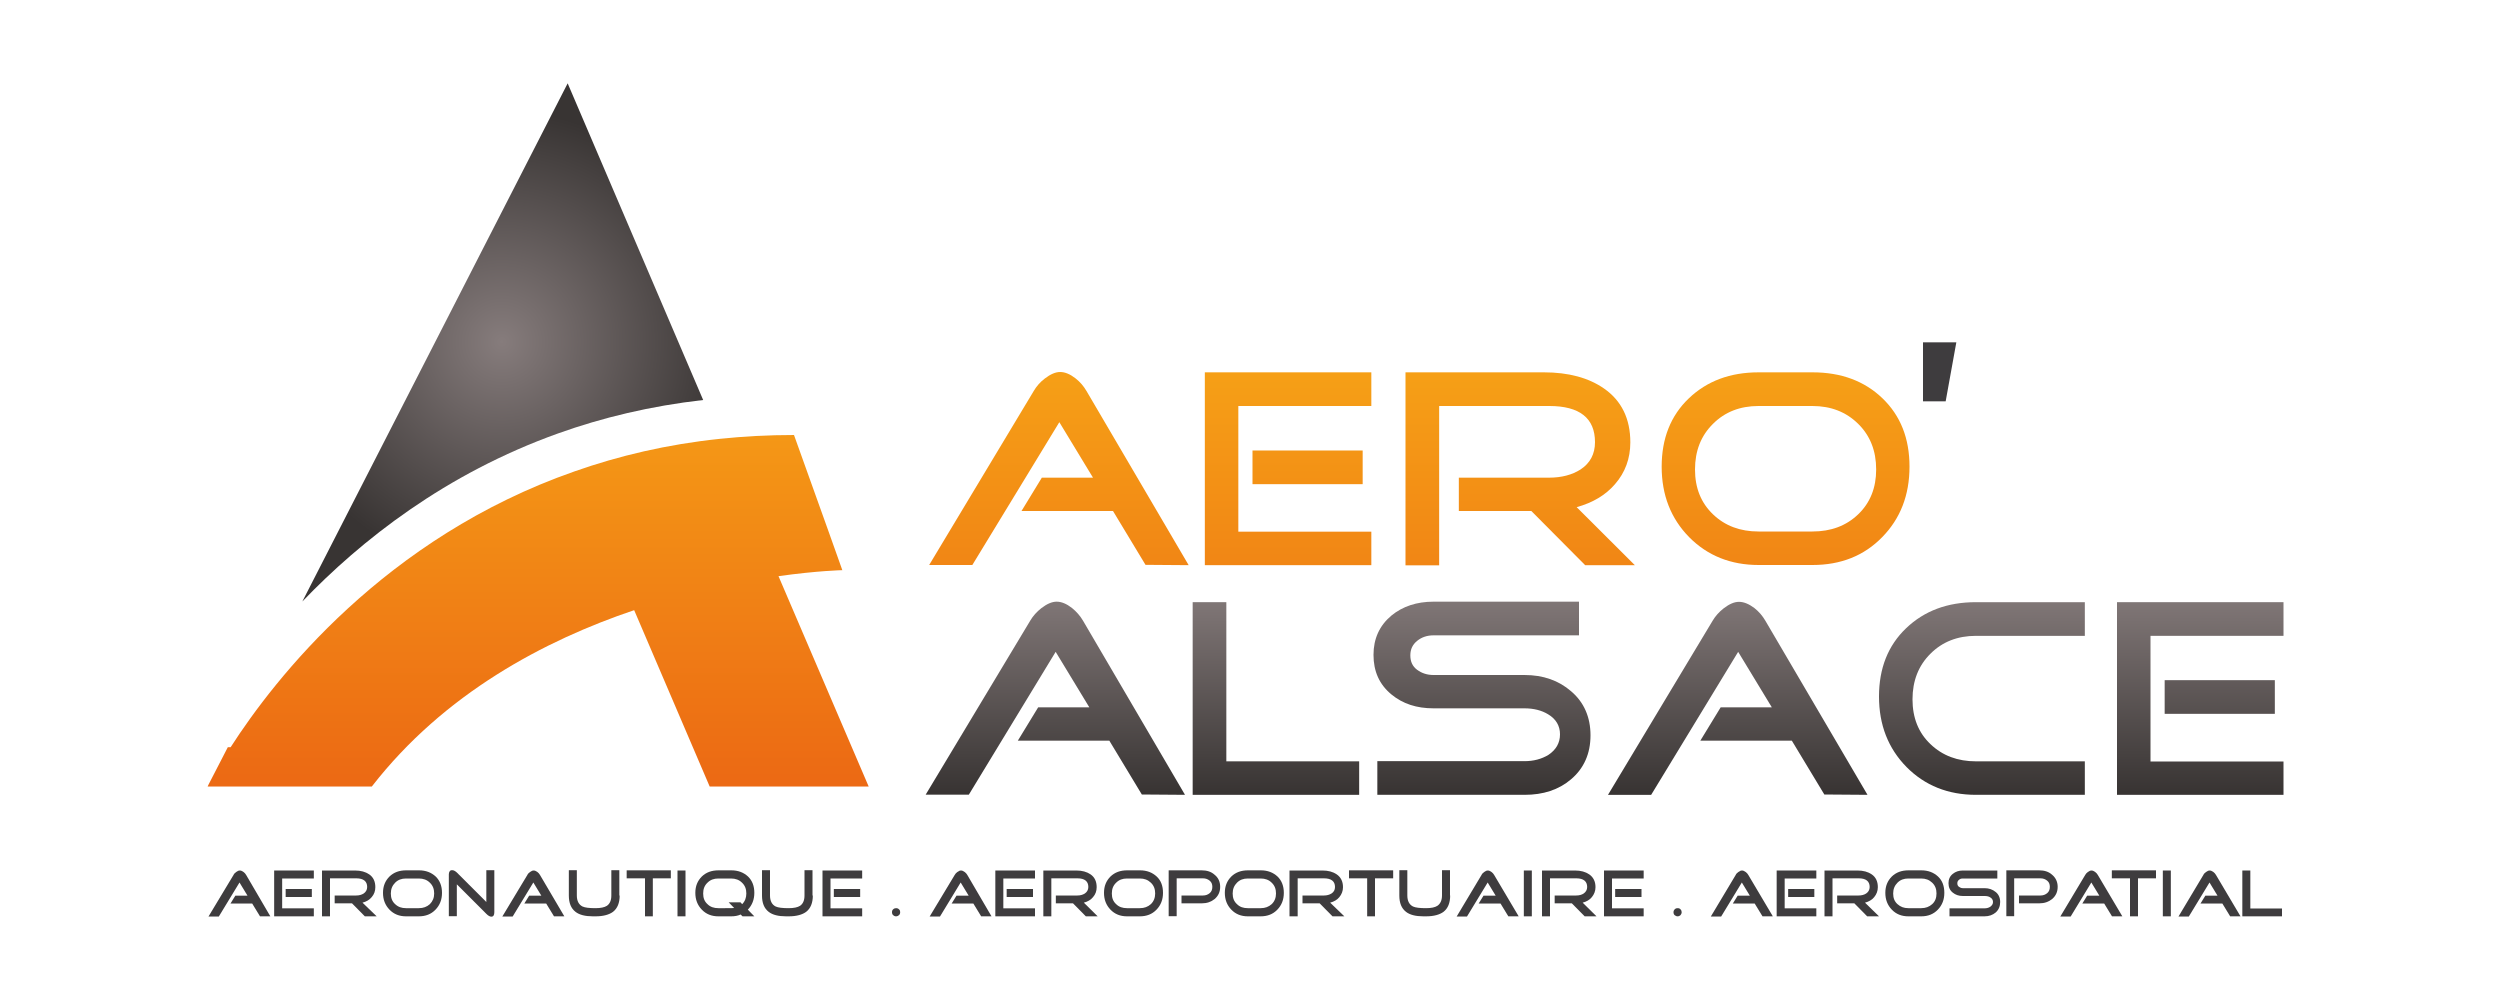 <?xml version="1.0" encoding="utf-8"?>
<!-- Generator: Adobe Illustrator 16.0.0, SVG Export Plug-In . SVG Version: 6.00 Build 0)  -->
<!DOCTYPE svg PUBLIC "-//W3C//DTD SVG 1.1//EN" "http://www.w3.org/Graphics/SVG/1.1/DTD/svg11.dtd">
<svg version="1.1" id="Calque_1" xmlns="http://www.w3.org/2000/svg" xmlns:xlink="http://www.w3.org/1999/xlink" x="0px" y="0px"
	 width="150px" height="60px" viewBox="0 0 150 60" enable-background="new 0 0 150 60" xml:space="preserve">
<g>
	<g>
		<path fill="#3E3C3E" d="M16.22,54.98h-0.62l-0.47-0.77h-1.3l0.29-0.47h0.73l-0.48-0.79l-1.24,2.04h-0.62l1.5-2.49
			c0.03-0.07,0.09-0.13,0.16-0.18c0.08-0.06,0.15-0.09,0.22-0.09c0.07,0,0.14,0.03,0.22,0.09c0.07,0.05,0.12,0.11,0.16,0.18
			L16.22,54.98z"/>
		<path fill="#3E3C3E" d="M18.83,54.98h-2.38v-2.75h2.38v0.48h-1.9v1.79h1.9L18.83,54.98L18.83,54.98z M18.71,53.82h-1.57v-0.48
			h1.57V53.82z"/>
		<path fill="#3E3C3E" d="M22.6,54.98h-0.71l-0.77-0.78h-1.04v-0.47h1.29c0.18,0,0.32-0.04,0.45-0.12c0.13-0.09,0.21-0.22,0.21-0.39
			c0-0.34-0.22-0.52-0.65-0.52H19.8v2.28h-0.48v-2.75h1.97c0.36,0,0.64,0.08,0.86,0.23c0.25,0.17,0.37,0.43,0.37,0.77
			c0,0.23-0.07,0.43-0.22,0.6c-0.13,0.16-0.32,0.27-0.55,0.33L22.6,54.98z"/>
		<path fill="#3E3C3E" d="M26.52,53.57c0,0.41-0.13,0.74-0.39,1.01c-0.26,0.27-0.59,0.4-1,0.4h-0.77c-0.4,0-0.73-0.13-0.99-0.4
			s-0.39-0.6-0.39-1.01c0-0.4,0.13-0.72,0.39-0.98c0.26-0.25,0.59-0.37,1-0.37h0.77c0.41,0,0.74,0.13,1,0.37
			C26.39,52.83,26.52,53.16,26.52,53.57z M26.05,53.61c0-0.27-0.08-0.48-0.26-0.65c-0.17-0.17-0.39-0.25-0.66-0.25h-0.77
			c-0.27,0-0.48,0.08-0.65,0.25c-0.17,0.17-0.26,0.38-0.26,0.65s0.08,0.48,0.26,0.64c0.18,0.17,0.39,0.24,0.65,0.24h0.77
			c0.27,0,0.48-0.08,0.66-0.24C25.96,54.08,26.05,53.87,26.05,53.61z"/>
		<path fill="#3E3C3E" d="M29.66,54.73c0,0.18-0.06,0.27-0.18,0.27c-0.09,0-0.19-0.06-0.3-0.17l-1.77-1.77v1.91h-0.48v-2.52
			c0-0.07,0.02-0.12,0.05-0.17s0.08-0.07,0.15-0.07c0.09,0,0.18,0.05,0.28,0.14l1.77,1.77v-1.91h0.48V54.73z"/>
		<path fill="#3E3C3E" d="M33.86,54.98h-0.62l-0.47-0.77h-1.31l0.29-0.47h0.73l-0.48-0.79l-1.24,2.04h-0.62l1.5-2.49
			c0.03-0.07,0.09-0.13,0.16-0.18c0.08-0.06,0.15-0.09,0.22-0.09c0.07,0,0.14,0.03,0.22,0.09c0.07,0.05,0.12,0.11,0.16,0.18
			L33.86,54.98z"/>
		<path fill="#3E3C3E" d="M37.18,53.73c0,0.44-0.13,0.77-0.4,0.98c-0.23,0.17-0.58,0.27-1.04,0.27h-0.17
			c-0.46,0-0.81-0.09-1.04-0.27c-0.27-0.21-0.4-0.53-0.4-0.98v-1.52h0.48v1.52c0,0.33,0.12,0.55,0.34,0.66
			c0.15,0.07,0.41,0.1,0.78,0.1c0.31,0,0.54-0.05,0.68-0.14c0.18-0.12,0.27-0.33,0.27-0.62v-1.52h0.48V53.73z"/>
		<path fill="#3E3C3E" d="M40.25,52.7h-1.08v2.28h-0.47V52.7H37.6v-0.48h2.65V52.7z"/>
		<path fill="#3E3C3E" d="M41.13,54.98h-0.48v-2.75h0.48V54.98z"/>
		<path fill="#3E3C3E" d="M45.26,54.98h-0.71l-0.11-0.11c-0.17,0.08-0.37,0.11-0.57,0.11H43.1c-0.4,0-0.73-0.13-0.99-0.4
			s-0.39-0.6-0.39-1.01c0-0.4,0.13-0.72,0.39-0.98c0.26-0.25,0.59-0.37,1-0.37h0.77c0.41,0,0.74,0.13,1,0.37
			c0.26,0.25,0.38,0.58,0.38,0.98s-0.13,0.74-0.39,1.01L45.26,54.98z M44.78,53.61c0-0.27-0.08-0.48-0.26-0.65
			c-0.17-0.17-0.39-0.25-0.66-0.25H43.1c-0.27,0-0.48,0.08-0.65,0.25c-0.18,0.17-0.26,0.38-0.26,0.65s0.08,0.48,0.26,0.64
			c0.17,0.17,0.39,0.24,0.65,0.24h0.39c0.32,0,0.5,0,0.56-0.01l-0.33-0.34h0.71l0.1,0.11C44.7,54.08,44.78,53.86,44.78,53.61z"/>
		<path fill="#3E3C3E" d="M48.77,53.73c0,0.44-0.13,0.77-0.4,0.98c-0.23,0.17-0.58,0.27-1.04,0.27h-0.17
			c-0.46,0-0.81-0.09-1.04-0.27c-0.27-0.21-0.4-0.53-0.4-0.98v-1.52h0.48v1.52c0,0.33,0.12,0.55,0.34,0.66
			c0.15,0.07,0.41,0.1,0.78,0.1c0.31,0,0.54-0.05,0.68-0.14c0.18-0.12,0.27-0.33,0.27-0.62v-1.52h0.48V53.73z"/>
		<path fill="#3E3C3E" d="M51.73,54.98h-2.38v-2.75h2.38v0.48h-1.9v1.79h1.9V54.98z M51.61,53.82h-1.58v-0.48h1.58V53.82z"/>
		<path fill="#3E3C3E" d="M54.01,54.73c0,0.07-0.02,0.13-0.07,0.18c-0.05,0.04-0.11,0.07-0.18,0.07c-0.07,0-0.13-0.03-0.17-0.07
			c-0.05-0.04-0.07-0.11-0.07-0.18c0-0.07,0.02-0.13,0.07-0.17c0.05-0.05,0.11-0.07,0.17-0.07c0.08,0,0.13,0.02,0.18,0.07
			C54,54.61,54.01,54.67,54.01,54.73z"/>
		<path fill="#3E3C3E" d="M59.49,54.98h-0.62l-0.47-0.77H57.1l0.29-0.47h0.73l-0.48-0.79l-1.24,2.04h-0.62l1.5-2.49
			c0.04-0.07,0.09-0.13,0.16-0.18c0.08-0.06,0.15-0.09,0.22-0.09c0.07,0,0.14,0.03,0.22,0.09c0.07,0.05,0.12,0.11,0.16,0.18
			L59.49,54.98z"/>
		<path fill="#3E3C3E" d="M62.1,54.98h-2.38v-2.75h2.38v0.48h-1.9v1.79h1.9V54.98z M61.97,53.82H60.4v-0.48h1.58V53.82z"/>
		<path fill="#3E3C3E" d="M65.86,54.98h-0.71l-0.77-0.78h-1.03v-0.47h1.29c0.18,0,0.32-0.04,0.45-0.12
			c0.13-0.09,0.21-0.22,0.21-0.39c0-0.34-0.22-0.52-0.65-0.52h-1.57v2.28h-0.48v-2.75h1.97c0.36,0,0.64,0.08,0.86,0.23
			c0.25,0.17,0.37,0.43,0.37,0.77c0,0.23-0.07,0.43-0.22,0.6c-0.13,0.16-0.32,0.27-0.55,0.33L65.86,54.98z"/>
		<path fill="#3E3C3E" d="M69.78,53.57c0,0.41-0.13,0.74-0.39,1.01s-0.59,0.4-1,0.4h-0.77c-0.4,0-0.73-0.13-0.99-0.4
			s-0.39-0.6-0.39-1.01c0-0.4,0.13-0.72,0.39-0.98c0.26-0.25,0.59-0.37,1-0.37h0.77c0.41,0,0.74,0.13,1,0.37
			C69.66,52.83,69.78,53.16,69.78,53.57z M69.31,53.61c0-0.27-0.08-0.48-0.26-0.65c-0.18-0.17-0.39-0.25-0.66-0.25h-0.77
			c-0.27,0-0.48,0.08-0.65,0.25c-0.18,0.17-0.26,0.38-0.26,0.65s0.08,0.48,0.26,0.64c0.17,0.17,0.39,0.24,0.65,0.24h0.77
			c0.27,0,0.48-0.08,0.66-0.24C69.22,54.09,69.31,53.87,69.31,53.61z"/>
		<path fill="#3E3C3E" d="M73.21,53.21c0,0.3-0.11,0.54-0.33,0.73c-0.21,0.17-0.46,0.26-0.77,0.26h-1.22v-0.47h1.29
			c0.16,0,0.29-0.05,0.4-0.14c0.11-0.09,0.16-0.22,0.16-0.38c0-0.16-0.05-0.28-0.16-0.37c-0.11-0.09-0.24-0.14-0.4-0.14h-1.58v2.27
			h-0.48v-2.75h1.98c0.31,0,0.57,0.08,0.77,0.26C73.1,52.66,73.21,52.91,73.21,53.21z"/>
		<path fill="#3E3C3E" d="M77.03,53.57c0,0.41-0.13,0.74-0.39,1.01c-0.26,0.27-0.59,0.4-1,0.4h-0.77c-0.4,0-0.73-0.13-0.99-0.4
			s-0.39-0.6-0.39-1.01c0-0.4,0.13-0.72,0.39-0.98c0.26-0.25,0.59-0.37,1-0.37h0.77c0.41,0,0.74,0.13,1,0.37
			C76.9,52.83,77.03,53.16,77.03,53.57z M76.56,53.61c0-0.27-0.08-0.48-0.26-0.65c-0.17-0.17-0.39-0.25-0.66-0.25h-0.77
			c-0.27,0-0.48,0.08-0.65,0.25c-0.17,0.17-0.26,0.38-0.26,0.65s0.08,0.48,0.26,0.64c0.17,0.17,0.38,0.24,0.65,0.24h0.77
			c0.27,0,0.48-0.08,0.66-0.24C76.47,54.09,76.56,53.87,76.56,53.61z"/>
		<path fill="#3E3C3E" d="M80.66,54.98h-0.71l-0.77-0.78h-1.03v-0.47h1.29c0.17,0,0.32-0.04,0.45-0.12
			c0.14-0.09,0.21-0.22,0.21-0.39c0-0.34-0.22-0.52-0.66-0.52h-1.58v2.28h-0.49v-2.75h1.97c0.36,0,0.64,0.08,0.86,0.23
			c0.25,0.17,0.38,0.43,0.38,0.77c0,0.23-0.08,0.43-0.22,0.6c-0.13,0.16-0.32,0.27-0.55,0.33L80.66,54.98z"/>
		<path fill="#3E3C3E" d="M83.58,52.7H82.5v2.28h-0.47V52.7h-1.09v-0.48h2.65V52.7z"/>
		<path fill="#3E3C3E" d="M87.01,53.73c0,0.44-0.13,0.77-0.4,0.98c-0.23,0.17-0.58,0.27-1.04,0.27H85.4c-0.46,0-0.81-0.09-1.04-0.27
			c-0.27-0.21-0.4-0.53-0.4-0.98v-1.52h0.48v1.52c0,0.33,0.12,0.55,0.34,0.66c0.15,0.07,0.41,0.1,0.78,0.1
			c0.32,0,0.54-0.05,0.68-0.14c0.18-0.12,0.28-0.33,0.28-0.62v-1.52h0.48V53.73L87.01,53.73z"/>
		<path fill="#3E3C3E" d="M91.12,54.98h-0.62l-0.47-0.77h-1.31l0.29-0.47h0.73l-0.48-0.79l-1.24,2.04h-0.62l1.49-2.49
			c0.03-0.07,0.09-0.13,0.16-0.18c0.08-0.06,0.15-0.09,0.22-0.09c0.07,0,0.14,0.03,0.22,0.09c0.07,0.05,0.12,0.11,0.16,0.18
			L91.12,54.98z"/>
		<path fill="#3E3C3E" d="M91.91,54.98h-0.48v-2.75h0.48V54.98z"/>
		<path fill="#3E3C3E" d="M95.79,54.98h-0.71l-0.77-0.78h-1.03v-0.47h1.29c0.18,0,0.33-0.04,0.45-0.12
			c0.13-0.09,0.21-0.22,0.21-0.39c0-0.34-0.22-0.52-0.65-0.52H93v2.28h-0.48v-2.75h1.97c0.36,0,0.64,0.08,0.86,0.23
			c0.25,0.17,0.38,0.43,0.38,0.77c0,0.23-0.08,0.43-0.22,0.6c-0.13,0.16-0.32,0.27-0.55,0.33L95.79,54.98z"/>
		<path fill="#3E3C3E" d="M98.62,54.98h-2.38v-2.75h2.38v0.48h-1.9v1.79h1.9V54.98z M98.49,53.82h-1.58v-0.48h1.58V53.82z"/>
		<path fill="#3E3C3E" d="M100.9,54.73c0,0.07-0.03,0.13-0.07,0.18c-0.04,0.04-0.11,0.07-0.17,0.07c-0.07,0-0.13-0.03-0.18-0.07
			c-0.05-0.04-0.07-0.11-0.07-0.18c0-0.07,0.03-0.13,0.07-0.17c0.05-0.05,0.11-0.07,0.18-0.07c0.07,0,0.13,0.02,0.17,0.07
			C100.88,54.61,100.9,54.67,100.9,54.73z"/>
		<path fill="#3E3C3E" d="M106.37,54.98h-0.62l-0.47-0.77h-1.31l0.29-0.47h0.73l-0.48-0.79l-1.24,2.04h-0.62l1.49-2.49
			c0.03-0.07,0.09-0.13,0.16-0.18c0.08-0.06,0.15-0.09,0.22-0.09s0.14,0.03,0.22,0.09c0.07,0.05,0.12,0.11,0.16,0.18L106.37,54.98z"
			/>
		<path fill="#3E3C3E" d="M108.98,54.98h-2.38v-2.75h2.38v0.48h-1.9v1.79h1.9V54.98z M108.86,53.82h-1.57v-0.48h1.57V53.82z"/>
		<path fill="#3E3C3E" d="M112.74,54.98h-0.71l-0.77-0.78h-1.03v-0.47h1.29c0.17,0,0.33-0.04,0.45-0.12
			c0.13-0.09,0.21-0.22,0.21-0.39c0-0.34-0.22-0.52-0.65-0.52h-1.58v2.28h-0.48v-2.75h1.97c0.36,0,0.64,0.08,0.86,0.23
			c0.25,0.17,0.37,0.43,0.37,0.77c0,0.23-0.08,0.43-0.22,0.6c-0.13,0.16-0.32,0.27-0.55,0.33L112.74,54.98z"/>
		<path fill="#3E3C3E" d="M116.66,53.57c0,0.41-0.13,0.74-0.39,1.01s-0.59,0.4-0.99,0.4h-0.78c-0.4,0-0.73-0.13-0.99-0.4
			c-0.26-0.27-0.39-0.6-0.39-1.01c0-0.4,0.13-0.72,0.39-0.98c0.26-0.25,0.59-0.37,1-0.37h0.77c0.41,0,0.74,0.13,1,0.37
			C116.54,52.83,116.66,53.16,116.66,53.57z M116.19,53.61c0-0.27-0.08-0.48-0.26-0.65s-0.39-0.25-0.66-0.25h-0.77
			c-0.27,0-0.48,0.08-0.65,0.25c-0.17,0.17-0.26,0.38-0.26,0.65s0.08,0.48,0.26,0.64s0.38,0.24,0.65,0.24h0.77
			c0.27,0,0.48-0.08,0.66-0.24S116.19,53.87,116.19,53.61z"/>
		<path fill="#3E3C3E" d="M120.01,54.12c0,0.26-0.09,0.47-0.27,0.63c-0.18,0.15-0.4,0.23-0.67,0.23h-2.1v-0.48h2.1
			c0.13,0,0.24-0.03,0.34-0.09c0.11-0.08,0.17-0.17,0.17-0.29c0-0.12-0.06-0.22-0.17-0.28c-0.09-0.06-0.21-0.08-0.34-0.08h-1.3
			c-0.24,0-0.44-0.07-0.6-0.2c-0.18-0.14-0.26-0.33-0.26-0.57c0-0.23,0.08-0.42,0.26-0.56c0.16-0.13,0.36-0.2,0.6-0.2h2.07v0.48
			h-2.07c-0.09,0-0.17,0.02-0.23,0.08c-0.07,0.05-0.1,0.12-0.1,0.21s0.03,0.16,0.1,0.21c0.07,0.05,0.14,0.08,0.23,0.08h1.3
			c0.27,0,0.49,0.08,0.67,0.23C119.91,53.65,120.01,53.86,120.01,54.12z"/>
		<path fill="#3E3C3E" d="M123.46,53.21c0,0.3-0.11,0.54-0.33,0.73c-0.21,0.17-0.46,0.26-0.77,0.26h-1.22v-0.47h1.29
			c0.16,0,0.29-0.05,0.4-0.14s0.16-0.22,0.16-0.38c0-0.16-0.05-0.28-0.16-0.37c-0.11-0.09-0.24-0.14-0.4-0.14h-1.58v2.27h-0.47
			v-2.75h1.97c0.31,0,0.57,0.08,0.77,0.26C123.34,52.66,123.46,52.91,123.46,53.21z"/>
		<path fill="#3E3C3E" d="M127.34,54.98h-0.62l-0.47-0.77h-1.31l0.29-0.47h0.73l-0.48-0.79l-1.24,2.04h-0.62l1.49-2.49
			c0.04-0.07,0.09-0.13,0.16-0.18c0.08-0.06,0.15-0.09,0.22-0.09s0.14,0.03,0.22,0.09c0.07,0.05,0.12,0.11,0.16,0.18L127.34,54.98z"
			/>
		<path fill="#3E3C3E" d="M129.36,52.7h-1.08v2.28h-0.48V52.7h-1.09v-0.48h2.65V52.7L129.36,52.7z"/>
		<path fill="#3E3C3E" d="M130.25,54.98h-0.48v-2.75h0.48V54.98z"/>
		<path fill="#3E3C3E" d="M134.43,54.98h-0.62l-0.47-0.77h-1.31l0.29-0.47h0.73l-0.48-0.79l-1.24,2.04h-0.62l1.49-2.49
			c0.03-0.07,0.09-0.13,0.16-0.18c0.08-0.06,0.15-0.09,0.22-0.09c0.07,0,0.14,0.03,0.22,0.09c0.07,0.05,0.12,0.11,0.16,0.18
			L134.43,54.98z"/>
		<path fill="#3E3C3E" d="M136.92,54.98h-2.38v-2.75h0.48v2.28h1.9L136.92,54.98L136.92,54.98z"/>
	</g>
	
		<radialGradient id="SVGID_1_" cx="474.923" cy="-287.03" r="17.113" gradientTransform="matrix(0.812 0 0 -0.812 -355.52 -212.552)" gradientUnits="userSpaceOnUse">
		<stop  offset="0" style="stop-color:#867C7C"/>
		<stop  offset="1" style="stop-color:#383433"/>
	</radialGradient>
	<path fill="url(#SVGID_1_)" d="M34.06,5l-5.2,10.15L18.14,36.09c3.53-3.68,8.59-7.67,15.36-10.09c2.63-0.94,5.52-1.64,8.69-2
		L34.06,5z"/>
	
		<linearGradient id="SVGID_2_" gradientUnits="userSpaceOnUse" x1="407.279" y1="-228.266" x2="407.279" y2="-253.238" gradientTransform="matrix(1 0 0 -1 -374.99 -206.6)">
		<stop  offset="0" style="stop-color:#F6A116"/>
		<stop  offset="1" style="stop-color:#EC6A14"/>
	</linearGradient>
	<path fill="url(#SVGID_2_)" d="M46.71,34.57c2.34-0.33,3.83-0.36,3.83-0.36l-0.84-2.36l-2.06-5.75c-1.54,0-3.02,0.08-4.45,0.23
		c-3.17,0.33-6.07,1.02-8.71,1.95c-11.4,3.98-17.99,12.43-20.64,16.55h-0.17l-1.13,2.19c-0.06,0.11-0.08,0.17-0.08,0.17h9.85
		c4.33-5.58,10.37-8.77,15.74-10.58l4.53,10.58h9.54L46.71,34.57z"/>
	<path fill="#3E3C3E" d="M117.38,20.54l-0.64,3.54h-1.36v-3.54H117.38z"/>
	
		<linearGradient id="SVGID_3_" gradientUnits="userSpaceOnUse" x1="438.525" y1="-228.265" x2="438.525" y2="-253.24" gradientTransform="matrix(1 0 0 -1 -374.99 -206.6)">
		<stop  offset="0" style="stop-color:#F6A116"/>
		<stop  offset="1" style="stop-color:#EC6A14"/>
	</linearGradient>
	<path fill="url(#SVGID_3_)" d="M71.32,33.91l-2.59-0.02l-1.95-3.23h-5.49l1.22-2h3.07l-2.02-3.33l-5.22,8.57h-2.59l6.28-10.45
		c0.16-0.27,0.37-0.52,0.66-0.74c0.34-0.26,0.64-0.39,0.92-0.39c0.29,0,0.6,0.13,0.92,0.38c0.28,0.22,0.49,0.47,0.66,0.76
		L71.32,33.91z"/>
	
		<linearGradient id="SVGID_4_" gradientUnits="userSpaceOnUse" x1="452.275" y1="-228.266" x2="452.275" y2="-253.238" gradientTransform="matrix(1 0 0 -1 -374.99 -206.6)">
		<stop  offset="0" style="stop-color:#F6A116"/>
		<stop  offset="1" style="stop-color:#EC6A14"/>
	</linearGradient>
	<path fill="url(#SVGID_4_)" d="M82.28,33.91h-9.99V22.34h9.99v2.02h-7.98v7.54h7.98V33.91z M81.76,29.05h-6.61v-2.02h6.61V29.05z"
		/>
	
		<linearGradient id="SVGID_5_" gradientUnits="userSpaceOnUse" x1="466.199" y1="-228.266" x2="466.199" y2="-253.239" gradientTransform="matrix(1 0 0 -1 -374.99 -206.6)">
		<stop  offset="0" style="stop-color:#F6A116"/>
		<stop  offset="1" style="stop-color:#EC6A14"/>
	</linearGradient>
	<path fill="url(#SVGID_5_)" d="M98.09,33.91h-2.98l-3.23-3.25h-4.35v-2h5.42c0.74,0,1.38-0.17,1.88-0.49
		c0.58-0.38,0.87-0.93,0.87-1.64c0-1.44-0.92-2.17-2.74-2.17h-6.61v9.56h-2.02V22.34h8.3c1.49,0,2.69,0.33,3.61,0.97
		c1.05,0.73,1.58,1.81,1.58,3.23c0,0.97-0.31,1.81-0.92,2.51c-0.57,0.66-1.33,1.11-2.3,1.38L98.09,33.91z"/>
	
		<linearGradient id="SVGID_6_" gradientUnits="userSpaceOnUse" x1="482.12" y1="-228.266" x2="482.12" y2="-253.238" gradientTransform="matrix(1 0 0 -1 -374.99 -206.6)">
		<stop  offset="0" style="stop-color:#F6A116"/>
		<stop  offset="1" style="stop-color:#EC6A14"/>
	</linearGradient>
	<path fill="url(#SVGID_6_)" d="M114.57,28c0,1.71-0.55,3.12-1.64,4.23c-1.09,1.12-2.49,1.67-4.18,1.67h-3.23
		c-1.68,0-3.07-0.56-4.17-1.67c-1.1-1.12-1.65-2.53-1.65-4.23c0-1.69,0.54-3.06,1.63-4.1c1.09-1.04,2.48-1.56,4.19-1.56h3.23
		c1.72,0,3.12,0.52,4.2,1.56C114.03,24.94,114.57,26.3,114.57,28z M112.57,28.17c0-1.12-0.36-2.03-1.08-2.74
		c-0.72-0.71-1.63-1.07-2.75-1.07h-3.23c-1.11,0-2.02,0.36-2.73,1.07c-0.72,0.71-1.08,1.62-1.08,2.74c0,1.11,0.36,2,1.08,2.69
		c0.72,0.69,1.63,1.03,2.73,1.03h3.23c1.12,0,2.03-0.34,2.75-1.03C112.21,30.17,112.57,29.27,112.57,28.17z"/>
	
		<linearGradient id="SVGID_7_" gradientUnits="userSpaceOnUse" x1="515.742" y1="-304.99" x2="515.742" y2="-320.33" gradientTransform="matrix(0.812 0 0 -0.812 -355.52 -212.552)">
		<stop  offset="0" style="stop-color:#867C7C"/>
		<stop  offset="1" style="stop-color:#383433"/>
	</linearGradient>
	<path fill="url(#SVGID_7_)" d="M71.1,47.69l-2.59-0.02l-1.95-3.23h-5.49l1.22-2h3.07l-2.02-3.33l-5.21,8.57h-2.59l6.28-10.45
		c0.16-0.27,0.38-0.52,0.66-0.74c0.34-0.26,0.64-0.39,0.92-0.39c0.29,0,0.6,0.13,0.92,0.38c0.27,0.22,0.49,0.47,0.66,0.76
		L71.1,47.69z"/>
	
		<linearGradient id="SVGID_8_" gradientUnits="userSpaceOnUse" x1="532.037" y1="-304.992" x2="532.037" y2="-320.33" gradientTransform="matrix(0.812 0 0 -0.812 -355.52 -212.552)">
		<stop  offset="0" style="stop-color:#867C7C"/>
		<stop  offset="1" style="stop-color:#383433"/>
	</linearGradient>
	<path fill="url(#SVGID_8_)" d="M81.54,47.69h-9.98V36.13h2.02v9.55h7.97V47.69z"/>
	
		<linearGradient id="SVGID_9_" gradientUnits="userSpaceOnUse" x1="547.266" y1="-304.991" x2="547.266" y2="-320.33" gradientTransform="matrix(0.812 0 0 -0.812 -355.52 -212.552)">
		<stop  offset="0" style="stop-color:#867C7C"/>
		<stop  offset="1" style="stop-color:#383433"/>
	</linearGradient>
	<path fill="url(#SVGID_9_)" d="M95.43,44.12c0,1.09-0.39,1.98-1.17,2.64c-0.74,0.63-1.67,0.93-2.79,0.93h-8.83v-2.02h8.83
		c0.55,0,1.03-0.13,1.44-0.38c0.46-0.31,0.69-0.72,0.69-1.23s-0.24-0.92-0.71-1.2c-0.39-0.24-0.87-0.36-1.42-0.36h-5.46
		c-1.01,0-1.84-0.27-2.52-0.83c-0.73-0.6-1.08-1.39-1.08-2.38c0-0.97,0.36-1.76,1.08-2.36c0.67-0.55,1.52-0.83,2.52-0.83h8.73v2.02
		h-8.73c-0.38,0-0.71,0.11-0.98,0.33c-0.27,0.22-0.41,0.5-0.41,0.87c0,0.38,0.13,0.66,0.41,0.87c0.27,0.2,0.6,0.31,0.98,0.31h5.46
		c1.12,0,2.05,0.33,2.79,0.97C95.04,42.13,95.43,43.03,95.43,44.12z"/>
	
		<linearGradient id="SVGID_10_" gradientUnits="userSpaceOnUse" x1="566.161" y1="-304.992" x2="566.161" y2="-320.331" gradientTransform="matrix(0.812 0 0 -0.812 -355.52 -212.552)">
		<stop  offset="0" style="stop-color:#867C7C"/>
		<stop  offset="1" style="stop-color:#383433"/>
	</linearGradient>
	<path fill="url(#SVGID_10_)" d="M112.05,47.69l-2.59-0.02l-1.95-3.23h-5.49l1.22-2h3.07l-2.02-3.33l-5.22,8.58h-2.59l6.28-10.45
		c0.16-0.27,0.38-0.52,0.66-0.74c0.34-0.26,0.64-0.39,0.92-0.39c0.29,0,0.6,0.13,0.92,0.37c0.28,0.22,0.49,0.47,0.66,0.76
		L112.05,47.69z"/>
	
		<linearGradient id="SVGID_11_" gradientUnits="userSpaceOnUse" x1="584.207" y1="-304.992" x2="584.207" y2="-320.33" gradientTransform="matrix(0.812 0 0 -0.812 -355.52 -212.552)">
		<stop  offset="0" style="stop-color:#867C7C"/>
		<stop  offset="1" style="stop-color:#383433"/>
	</linearGradient>
	<path fill="url(#SVGID_11_)" d="M125.09,47.69h-6.53c-1.68,0-3.07-0.56-4.17-1.67c-1.1-1.12-1.65-2.53-1.65-4.23
		c0-1.69,0.54-3.06,1.63-4.1c1.09-1.04,2.48-1.56,4.19-1.56h6.53v2.02h-6.53c-1.11,0-2.02,0.36-2.73,1.07
		c-0.72,0.71-1.08,1.63-1.08,2.74c0,1.11,0.36,2.01,1.08,2.69c0.72,0.69,1.63,1.03,2.73,1.03h6.53V47.69L125.09,47.69z"/>
	
		<linearGradient id="SVGID_12_" gradientUnits="userSpaceOnUse" x1="600.344" y1="-304.992" x2="600.344" y2="-320.33" gradientTransform="matrix(0.812 0 0 -0.812 -355.52 -212.552)">
		<stop  offset="0" style="stop-color:#867C7C"/>
		<stop  offset="1" style="stop-color:#383433"/>
	</linearGradient>
	<path fill="url(#SVGID_12_)" d="M137.01,47.69h-9.99V36.13h9.99v2.02h-7.98v7.54h7.98V47.69z M136.49,42.83h-6.61v-2.02h6.61V42.83
		z"/>
</g>
</svg>
